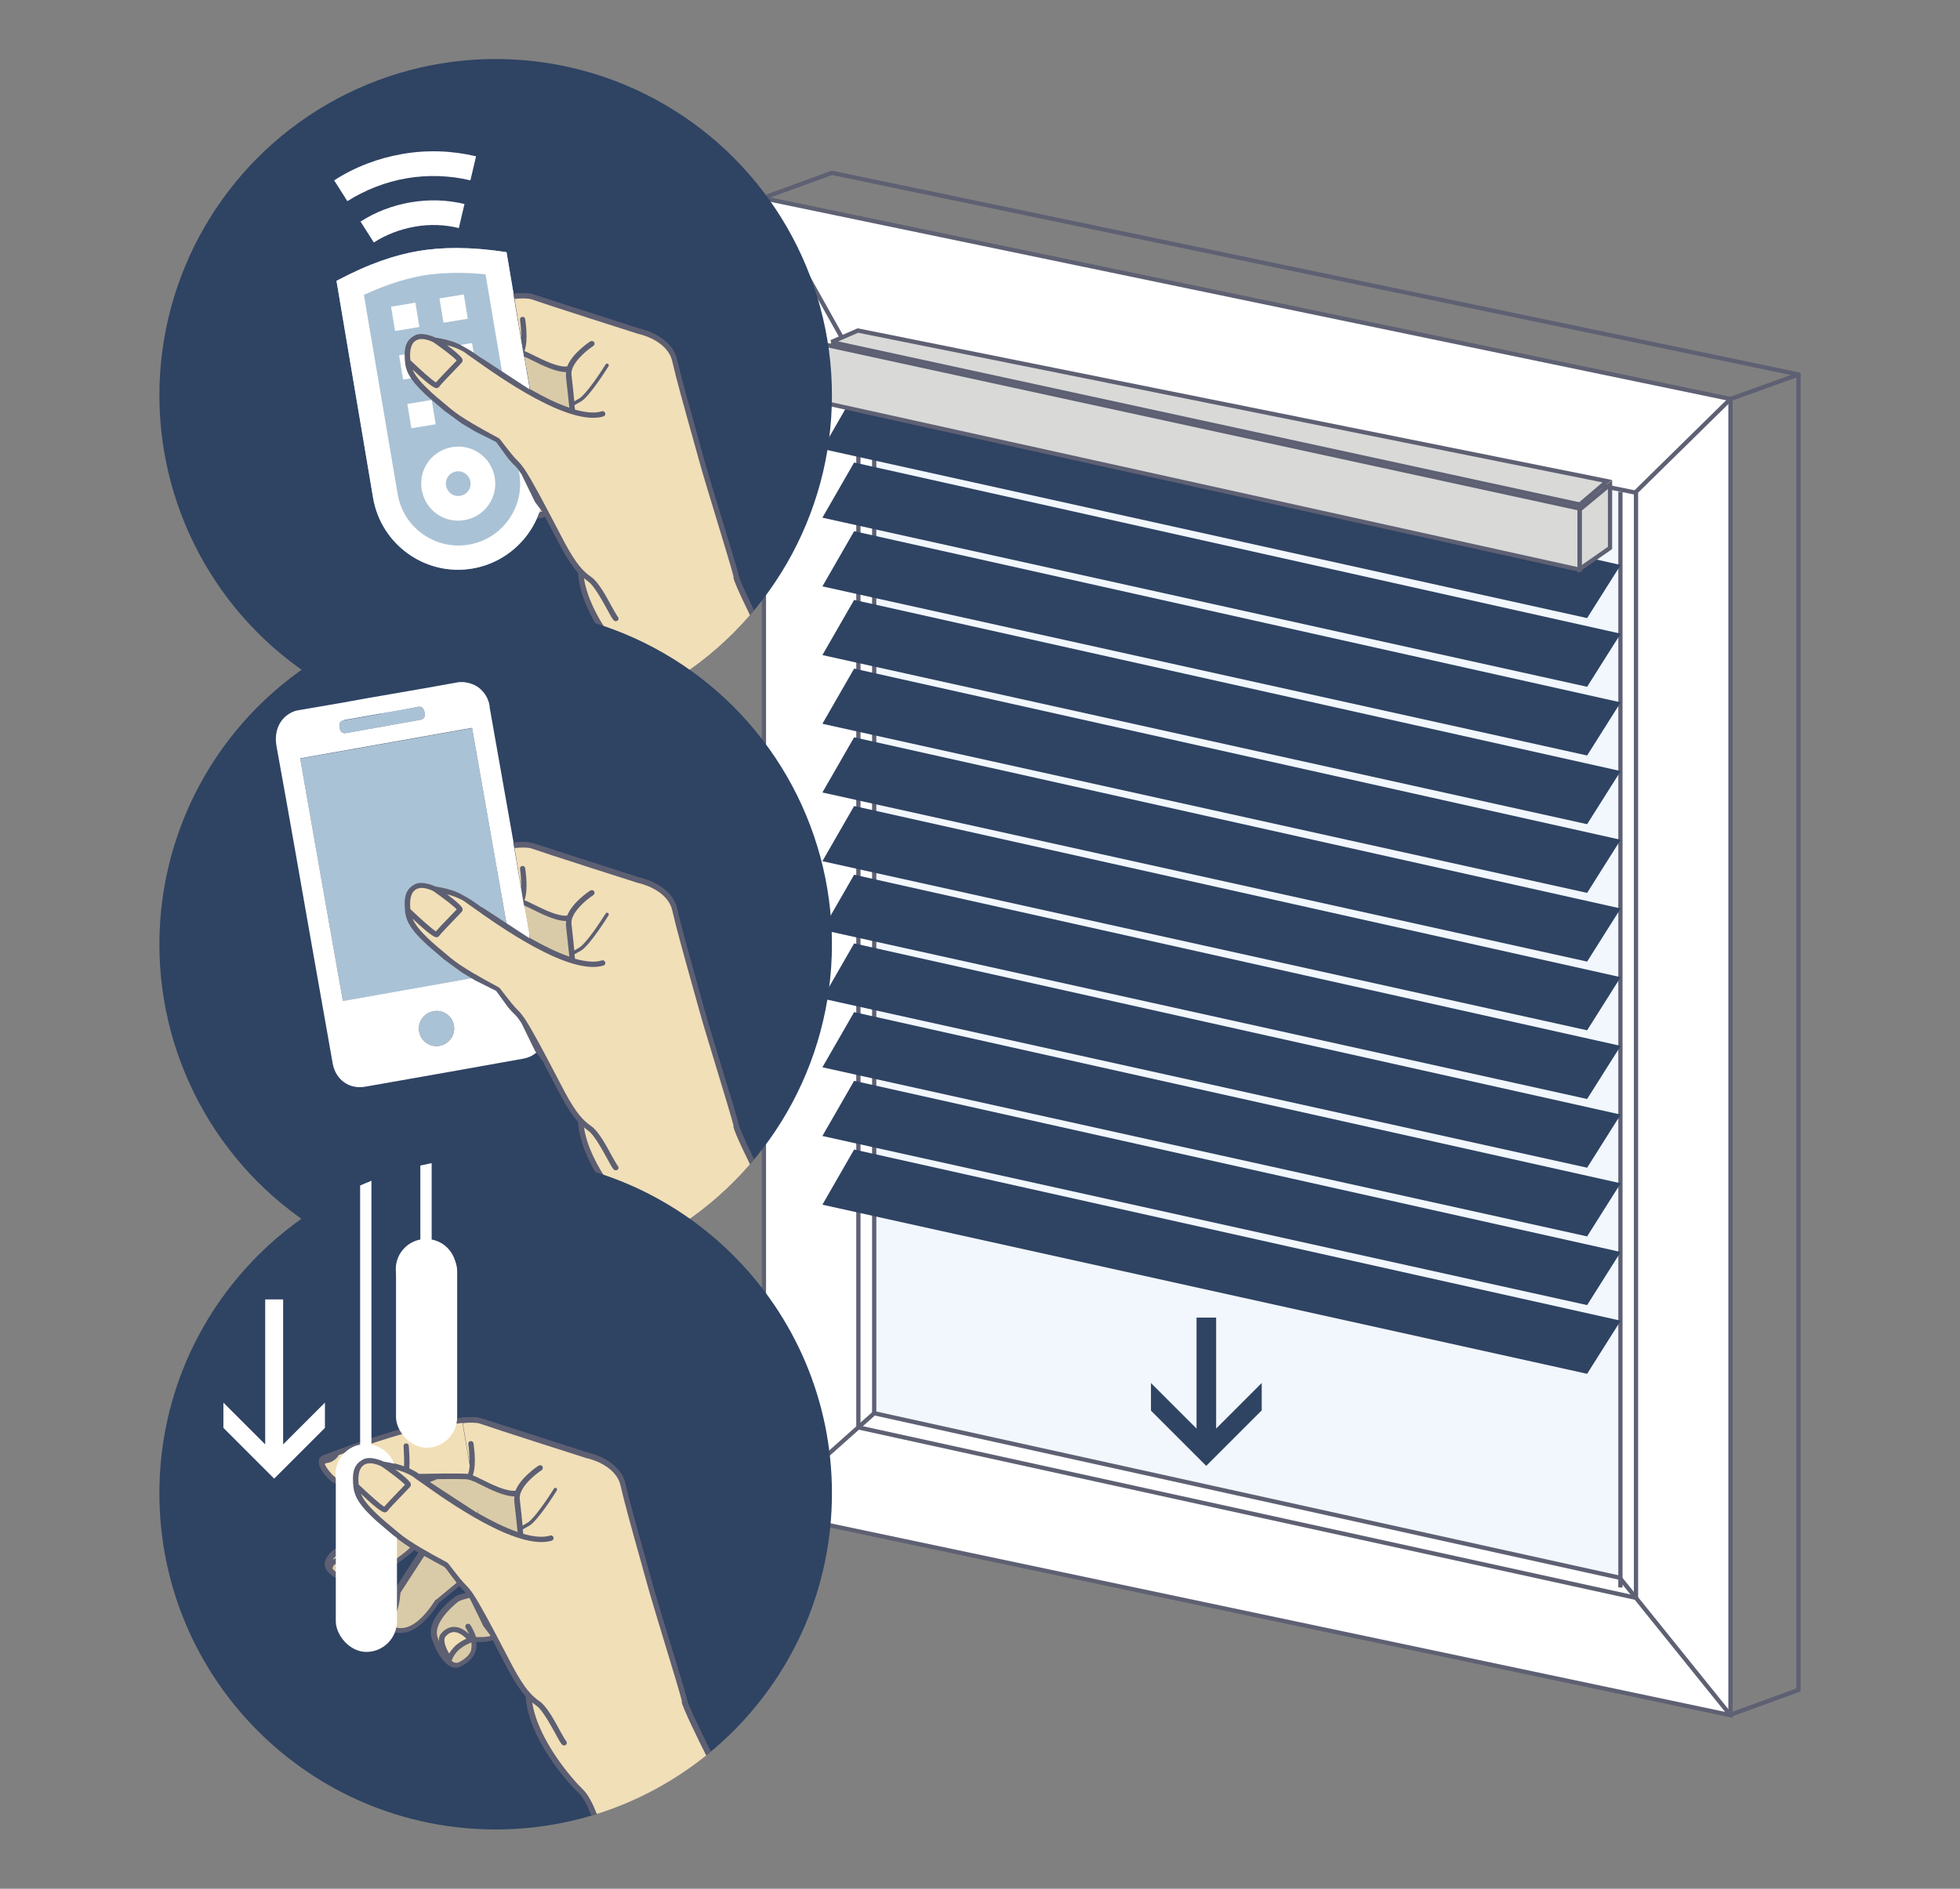 <?xml version="1.0" encoding="UTF-8"?><svg id="Layer_1" xmlns="http://www.w3.org/2000/svg" xmlns:xlink="http://www.w3.org/1999/xlink" viewBox="0 0 83 80"><rect x="0" y="0" width="83" height="80" fill="#808080" stroke="none"/><defs><clipPath id="clippath"><rect x="30.62" y="7.24" width="45.63" height="65.52" style="fill:none;"/></clipPath><clipPath id="clippath-1"><circle cx="20.99" cy="16.74" r="14.24" style="fill:#2f4363;"/></clipPath><clipPath id="clippath-2"><circle cx="20.99" cy="40" r="14.24" style="fill:#2f4363;"/></clipPath><clipPath id="clippath-3"><path d="M20.99,49.01h0c7.87,0,14.24,6.38,14.24,14.24h0c0,7.87-6.38,14.24-14.24,14.24h0c-7.87,0-14.24-6.38-14.24-14.24h0c0-7.87,6.38-14.24,14.24-14.24Z" style="fill:#2f4363;"/></clipPath></defs><g style="clip-path:url(#clippath);"><path d="M73.28,16.9l-40.93-8.5v55.62l40.93,8.63V16.9Z" style="fill:#fff; stroke:#5e6073; stroke-miterlimit:10; stroke-width:.18px;"/><path d="M37.02,38.18v21.68l31.58,6.97V20.75l-31.58-6.28v23.71Z" style="fill:#f1f7fc;"/><path d="M36.35,60.46l32.93,7.22" style="fill:none; stroke:#5e6073; stroke-miterlimit:10; stroke-width:.18px;"/><path d="M37.02,59.86l31.58,6.97" style="fill:none; stroke:#5e6073; stroke-miterlimit:10; stroke-width:.18px;"/><path d="M36.35,14.19v46.26" style="fill:none; stroke:#5e6073; stroke-miterlimit:10; stroke-width:.18px;"/><path d="M37.02,14.38v45.48" style="fill:none; stroke:#5e6073; stroke-miterlimit:10; stroke-width:.18px;"/><path d="M69.28,20.88v46.8" style="fill:none; stroke:#5e6073; stroke-miterlimit:10; stroke-width:.18px;"/><path d="M68.62,20.83v46.41" style="fill:none; stroke:#5e6073; stroke-miterlimit:10; stroke-width:.18px;"/><path d="M68.6,66.84l4.68,5.81" style="fill:none; stroke:#5e6073; stroke-linecap:round; stroke-linejoin:round; stroke-width:.18px;"/><path d="M37.02,59.86l-4.67,4.16" style="fill:none; stroke:#5e6073; stroke-miterlimit:10; stroke-width:.18px;"/><path d="M69.28,20.83l4-3.93" style="fill:none; stroke:#5e6073; stroke-linecap:round; stroke-linejoin:round; stroke-width:.18px;"/><path d="M32.35,8.4l3.3,5.9" style="fill:none; stroke:#5e6073; stroke-miterlimit:10; stroke-width:.18px;"/><path d="M32.35,8.37l2.88-1.05,40.93,8.54-2.88,1.04" style="fill:none; stroke:#5e6073; stroke-linecap:round; stroke-linejoin:round; stroke-width:.18px;"/><path d="M73.28,72.63l2.88-1.05V15.87" style="fill:none; stroke:#5e6073; stroke-linecap:round; stroke-linejoin:round; stroke-width:.18px;"/><path d="M36.35,14.19l32.93,6.68" style="fill:none; stroke:#5e6073; stroke-miterlimit:10; stroke-width:.18px;"/><path d="M53.43,59.75v-1.17l-1.93,1.93v-4.7h-.83v4.7l-1.93-1.93v1.17l2.34,2.34,2.34-2.34Z" style="fill:#2f4363;"/><path d="M34.84,51.03l32.37,7.16,1.42-2.25-32.46-7.25-1.34,2.33Z" style="fill:#2f4363;"/><path d="M34.84,48.12l32.37,7.16,1.42-2.25-32.46-7.25-1.34,2.33Z" style="fill:#2f4363;"/><path d="M34.84,45.21l32.37,7.16,1.42-2.25-32.46-7.25-1.34,2.33Z" style="fill:#2f4363;"/><path d="M34.84,42.3l32.37,7.16,1.42-2.25-32.46-7.25-1.34,2.33Z" style="fill:#2f4363;"/><path d="M34.84,39.39l32.37,7.16,1.42-2.25-32.46-7.25-1.34,2.33Z" style="fill:#2f4363;"/><path d="M34.84,36.48l32.37,7.16,1.42-2.25-32.46-7.25-1.34,2.33Z" style="fill:#2f4363;"/><path d="M34.84,33.57l32.37,7.16,1.42-2.25-32.46-7.25-1.34,2.33Z" style="fill:#2f4363;"/><path d="M34.84,30.66l32.37,7.16,1.42-2.25-32.46-7.25-1.34,2.33Z" style="fill:#2f4363;"/><path d="M34.84,27.75l32.37,7.16,1.42-2.25-32.46-7.25-1.34,2.33Z" style="fill:#2f4363;"/><path d="M34.84,24.84l32.37,7.16,1.42-2.25-32.46-7.25-1.34,2.33Z" style="fill:#2f4363;"/><path d="M34.84,21.93l32.37,7.16,1.42-2.25-32.46-7.25-1.34,2.33Z" style="fill:#2f4363;"/><path d="M34.84,19.02l32.37,7.16,1.42-2.25-32.46-7.25-1.34,2.33Z" style="fill:#2f4363;"/><path d="M34.99,17.08v-2.47l31.9,6.93v2.59l-31.9-7.05Z" style="fill:#d9d9d8; stroke:#5e6073; stroke-width:.18px;"/><path d="M35.2,14.49l1.13-.49,31.73,6.38-1.16.99-31.7-6.88Z" style="fill:#d9d9d8; stroke:#5e6073; stroke-width:.18px;"/><path d="M66.9,24.09v-2.51l1.28-1.06v2.69l-1.28.89Z" style="fill:#d9d9d8; stroke:#5e6073; stroke-width:.18px;"/></g><circle cx="20.99" cy="16.74" r="14.24" style="fill:#2f4363;"/><g style="clip-path:url(#clippath-1);"><path d="M16.7,18.07c-.15.18-.3.32-.37.35-.02,0-.03.01-.05.02.1-.13.26-.26.43-.37Z" style="fill:#f1dfb8;"/><path d="M18.1,18.96c-1.07.63-1.71,0-1.83-.13,0-.05.02-.16.13-.2.26-.08.76-.76.87-.91l.89-.9c.2.18.41.36.6.52.06.05.13.1.18.15.17.14.39.29.62.44-.16.16-.58.51-1.47,1.03Z" style="fill:#dacba8;"/><path d="M18.83,20.3c-.04.17-.08.31-.13.34-.02.02-.04.03-.06.05.04-.1.1-.23.19-.39Z" style="fill:#f1dfb8;"/><path d="M20.64,20.13s-.02.02-.02.03c-.48.75-.97,1.16-1.41,1.18-.37.02-.59-.24-.59-.25,0,0,0,0,0,0,0,0,0,0,0,0,.04-.06.13-.17.24-.25.2-.15.27-.77.29-1,.26-.4.82-1.27,1.01-1.56.27.16.52.29.68.38.09.05.17.09.18.1.03.02.12.14.2.25.09.12.2.26.32.4l-.88.73Z" style="fill:#dacba8;"/><path d="M21.05,21.71s.13-.19.35-.2c0,0,.01,0,.02,0,.16,0,.34.1.52.28-.14.06-.35.18-.51.34-.1.11-.17.2-.22.29-.14-.24-.27-.56-.16-.71Z" style="fill:#f1dfb8;"/><path d="M22.16,22.25c-.06.21-.23.38-.53.54-.06.03-.13.03-.21,0-.03-.02-.07-.04-.1-.06,0-.01.02-.02.02-.04,0,0,.05-.18.25-.39.22-.22.57-.35.57-.35,0,0,0,0,0,0,.02.11.01.21-.01.3Z" style="fill:#dacba8;"/><path d="M22.41,21.72s-.04,0-.06,0c-.05-.16-.13-.33-.24-.51-.03-.05-.1-.07-.16-.04-.05.03-.07.1-.04.16.06.1.11.19.15.27-.23-.22-.45-.32-.68-.31-.33.02-.51.29-.52.29-.07.09-.09.2-.08.32-.03-.07-.05-.14-.07-.21-.16-.56.62-1.27.9-1.48.08-.05.3-.11.46-.15.25.38.59,1.02.9,1.61-.17.06-.45.05-.58.05Z" style="fill:#dacba8;"/><path d="M14.25,11.9l1.55,9.19c.34,1.99,2.23,3.33,4.21,2.99s3.33-2.23,2.99-4.21l-1.55-9.19c-1.57-.24-2.76-.21-3.72-.05s-2.08.52-3.49,1.27Z" style="fill:#aac2d5;"/><path d="M14.25,11.9l1.55,9.19c.34,1.99,2.23,3.33,4.21,2.99s3.33-2.23,2.99-4.21l-1.55-9.19c-1.57-.24-2.76-.21-3.72-.05s-2.08.52-3.49,1.27ZM15.41,12.49c.5-.23,1.49-.65,2.51-.82s2.09-.11,2.64-.05l1.43,8.44c.24,1.42-.72,2.77-2.14,3.01s-2.77-.72-3.01-2.14l-1.43-8.44Z" style="fill:#fff;"/><path d="M20.16,6.62c-1.02-.24-2.07-.28-3.11-.1s-2.02.55-2.9,1.12l.56.88c.76-.48,1.63-.82,2.52-.97s1.82-.12,2.69.09l.24-1.02Z" style="fill:#fff;"/><path d="M15.27,9.39l.56.88c.53-.34,1.12-.56,1.74-.67s1.25-.09,1.86.06l.24-1.02c-.75-.18-1.52-.2-2.28-.07s-1.48.4-2.13.82Z" style="fill:#fff;"/><path d="M19.67,22.03c.85-.14,1.43-.95,1.28-1.81s-.95-1.43-1.81-1.28-1.43.95-1.28,1.81.95,1.43,1.81,1.28ZM19.32,19.97c.28-.05.55.14.6.43s-.14.55-.43.6-.55-.14-.6-.43.14-.55.43-.6Z" style="fill:#fff;"/><path d="M16.56,12.99l1.03-.17.17,1.03-1.03.17-.17-1.03Z" style="fill:#fff;"/><path d="M18.61,12.64l1.03-.17.17,1.03-1.03.17-.17-1.03Z" style="fill:#fff;"/><path d="M16.9,15.05l1.03-.17.17,1.03-1.03.17-.17-1.03Z" style="fill:#fff;"/><path d="M18.96,14.7l1.03-.17.17,1.03-1.03.17-.17-1.03Z" style="fill:#fff;"/><path d="M17.25,17.11l1.03-.17.17,1.03-1.03.17-.17-1.03Z" style="fill:#fff;"/><path d="M19.31,16.76l1.03-.17.17,1.03-1.03.17-.17-1.03Z" style="fill:#fff;"/><path d="M33.73,29.39c-.8-1.52-2.33-4.53-2.44-4.99-.07-.32-.4-1.37-.74-2.49-.29-.95-.59-1.94-.71-2.37-.08-.29-.2-.72-.34-1.23-.3-1.07-.67-2.39-.82-3.06-.22-1.01-1.47-1.31-1.58-1.33-.17-.05-4.01-1.29-4.53-1.46-.19-.06-.49-.06-.83-.03v.03s.45,2.65.45,2.65l.23.11v1.27l-1.99-1.3-.06-.03-.4-.28s-.46-.28-.62-.34c-.16-.07-.26-.1-.46-.15-.19-.05-.45-.09-.45-.09,0,0-.55-.27-.88-.09-.33.18-.45.45-.42.97l.02.23c.02.1.03.17.04.18.09.36.41.73.78,1.08l.16.15.68.58.74.54.2.12.37.22.88.44.51.7.15.17c.06.06.11.12.17.17.03.03.06.07.1.12l.14.2.58,1.19.32.42-.13.03-.1.24c.11,0,.23-.03.33-.07.08.15.15.29.22.42.18.34.33.63.44.84.28.52.51.86.74,1.12,0,0,0,.02,0,.03.12,1.71,1.69,3.54,2.23,4.04.43.4.76,1.61.76,1.63.01.05.06.08.11.08,0,0,.02,0,.03,0,.05-.01.08-.06.08-.1l5.83-.42s.05.05.09.05c.02,0,.04,0,.05-.01.06-.03.08-.1.05-.15Z" style="fill:#5d5f72;"/><path d="M17.54,14.48c.27-.27.78,0,.82.02.4.28.86.63.98.77-.06.06-.17.18-.28.29-.28.29-.5.52-.6.64-.17-.1-.66-.54-1.08-.94-.03-.26-.02-.6.15-.77Z" style="fill:#f1dfb8;"/><path d="M23.97,15.9s0-.09,0-.14c0,0,0,0-.01,0-.42,0-.99-.28-1.43-.5-.03-.02-.29-.14-.32-.15l.23,1.37c.56.32,1.14.61,1.67.79-.03-.3-.1-.91-.15-1.38Z" style="fill:#dacba8;"/><path d="M31.07,24.45c-.07-.31-.41-1.41-.73-2.47-.29-.96-.59-1.94-.71-2.38-.08-.29-.2-.72-.34-1.22-.3-1.07-.67-2.4-.82-3.07-.2-.9-1.4-1.16-1.41-1.16,0,0,0,0-.01,0-.04-.01-4.01-1.28-4.54-1.47-.15-.05-.42-.05-.72-.02l.28,1.67c0-.3-.02-.63-.05-.78-.01-.06.03-.12.09-.13.06-.01.12.03.13.09,0,.04.15.87-.03,1.36.11.04.24.11.41.19.42.21,1.04.51,1.4.46.22-.56.94-1.04.98-1.06.05-.03.12-.02.16.03.03.05.02.12-.03.16-.28.18-.98.75-.93,1.22.04.36.09.81.12,1.13l.22-.13c.28-.17.9-1.1,1.11-1.44.02-.03.07-.04.1-.02.03.02.04.07.02.1-.03.05-.79,1.27-1.16,1.49l-.28.16c0,.08.02.14.02.19.44.12.83.17,1.14.07.06-.02.12.02.14.08.02.06-.02.12-.08.14-1.46.43-4.42-1.68-5.53-2.47-.17-.12-.29-.2-.35-.25-.22-.14-.5-.24-.74-.3.64.48.66.59.66.63,0,.04,0,.07-.03.1-.03.04-.14.15-.34.36-.22.23-.58.6-.62.67-.02.03-.06.05-.1.06-.05,0-.18.02-1.03-.79.21.5.91,1.08,1.43,1.51.06.05.13.11.18.15.47.4,1.43.92,1.84,1.14.13.07.18.1.2.11.05.03.11.12.25.3.17.22.4.52.61.72.06.06.14.16.23.29,0,0,0,0,0,0,.34.51.85,1.49,1.28,2.31.18.34.33.63.44.84.48.88.76,1.18,1.12,1.43.28.19.62.8.86,1.25.1.18.21.37.24.41.05.04.06.11.02.16-.02.03-.06.04-.09.04-.02,0-.05,0-.07-.02-.06-.04-.12-.15-.3-.48-.22-.4-.56-1.01-.79-1.17-.07-.05-.13-.1-.19-.15.24,1.6,1.73,3.29,2.13,3.67.46.43.79,1.59.82,1.72l5.81-.42c-.23-.44-2.31-4.42-2.44-5.01Z" style="fill:#f1dfb8;"/></g><circle cx="20.99" cy="40" r="14.24" style="fill:#2f4363;"/><g style="clip-path:url(#clippath-2);"><path d="M19.99,30.84c.61,3.43,1.21,6.85,1.81,10.28l-7.28,1.29c-.61-3.43-1.21-6.85-1.81-10.28,2.42-.43,4.84-.86,7.28-1.29Z" style="fill:#aac2d5;"/><path d="M16.14,30.22c.52-.09,1.04-.18,1.56-.28.18-.04.25.09.28.23.04.18-.02.29-.18.32-1.05.19-2.09.37-3.14.56-.16.03-.25-.05-.28-.23-.03-.19.02-.29.19-.31.53-.09,1.06-.19,1.59-.28Z" style="fill:#aac2d5;"/><path d="M18.61,44.3c-.4.07-.79-.2-.86-.6-.08-.4.2-.8.61-.87.4-.07.79.19.86.6.08.4-.2.8-.61.87Z" style="fill:#aac2d5;"/><path d="M20.74,29.95c0-.05-.02-.1-.03-.16-.06-.24-.18-.43-.36-.6-.21-.19-.46-.27-.73-.3-.08,0-.12,0-.18,0l-.16.03-1.23.22-1.21.21-1.27.22-1.11.2-1.16.2-.7.12c-.07.01-.12.03-.17.05,0,0,0,0,0,0-.57.23-.84.81-.72,1.47.52,2.86,1.02,5.72,1.52,8.58.29,1.62.57,3.24.86,4.86.12.68.7,1.1,1.37.98,2.24-.39,4.48-.79,6.71-1.19.17-.03.34-.1.47-.2.42-.3.56-.73.47-1.24-.79-4.49-1.59-8.98-2.38-13.47ZM14.56,30.5c.53-.09,1.06-.19,1.59-.28s1.04-.18,1.55-.28c.18-.04.25.09.28.23.04.18-.02.29-.18.32-1.05.19-2.09.37-3.14.56-.16.03-.25-.05-.28-.23s.02-.29.19-.31ZM18.61,44.3c-.4.07-.79-.2-.86-.6-.08-.4.2-.8.61-.87.4-.07.79.19.86.6.08.4-.2.8-.61.87ZM21.8,41.11l-7.28,1.29c-.61-3.43-1.21-6.85-1.81-10.28l7.28-1.29,1.81,10.28Z" style="fill:#fff;"/><path d="M33.73,52.64c-.8-1.52-2.33-4.53-2.44-4.99-.07-.32-.4-1.37-.74-2.49-.29-.95-.59-1.94-.71-2.37-.08-.29-.2-.72-.34-1.23-.3-1.07-.67-2.39-.82-3.06-.22-1.01-1.47-1.31-1.58-1.33-.17-.05-4.01-1.29-4.53-1.46-.19-.06-.49-.06-.83-.03v.03s.45,2.65.45,2.65l.23.11v1.27l-1.99-1.3-.06-.03-.4-.28s-.46-.28-.62-.34c-.16-.07-.26-.1-.46-.15-.19-.05-.45-.09-.45-.09,0,0-.55-.27-.88-.09-.33.18-.45.45-.42.97l.02.23c.02.1.03.17.04.18.09.36.41.73.78,1.08l.16.15.68.58.74.54.2.12.37.22.88.44.51.7.15.17c.06.06.11.12.17.17.03.03.06.07.1.12l.14.2.58,1.19.32.42s.05.07.1.2c.08.15.15.29.22.42.18.34.33.63.44.84.28.52.51.86.74,1.12,0,0,0,.02,0,.03.12,1.71,1.69,3.54,2.23,4.04.43.4.76,1.61.76,1.63.01.05.06.08.11.08,0,0,.02,0,.03,0,.05-.01.08-.06.08-.1l5.83-.42s.05.05.09.05c.02,0,.04,0,.05-.01.06-.03.08-.1.05-.15Z" style="fill:#5d5f72;"/><path d="M17.54,37.73c.27-.27.78,0,.82.02.4.28.86.63.98.77-.06.06-.17.18-.28.29-.28.29-.5.52-.6.64-.17-.1-.66-.54-1.08-.94-.03-.26-.02-.6.15-.77Z" style="fill:#f1dfb8;"/><path d="M23.97,39.15s0-.09,0-.14c0,0,0,0-.01,0-.42,0-.99-.28-1.43-.5-.03-.02-.29-.14-.32-.15l.23,1.37c.56.32,1.14.61,1.67.79-.03-.3-.1-.91-.15-1.38Z" style="fill:#dacba8;"/><path d="M31.07,47.71c-.07-.31-.41-1.41-.73-2.47-.29-.96-.59-1.94-.71-2.38-.08-.29-.2-.72-.34-1.22-.3-1.07-.67-2.4-.82-3.07-.2-.9-1.4-1.16-1.41-1.16,0,0,0,0-.01,0-.04-.01-4.01-1.28-4.54-1.47-.15-.05-.42-.05-.72-.02l.28,1.67c0-.3-.02-.63-.05-.78-.01-.06.03-.12.09-.13.06-.01.12.03.13.09,0,.04.15.87-.03,1.36.11.04.24.11.41.19.42.21,1.04.51,1.4.46.22-.56.94-1.04.98-1.06.05-.03.12-.02.16.03.03.05.02.12-.03.16-.28.18-.98.75-.93,1.22.04.36.09.81.12,1.13l.22-.13c.28-.17.9-1.1,1.11-1.44.02-.03.07-.04.1-.02.03.02.04.07.02.1-.03.05-.79,1.27-1.16,1.49l-.28.16c0,.08.02.14.02.19.44.12.83.17,1.14.07.06-.02.12.02.14.08.02.06-.02.12-.08.14-1.46.43-4.42-1.68-5.53-2.47-.17-.12-.29-.2-.35-.25-.22-.14-.5-.24-.74-.3.64.48.66.59.66.63,0,.04,0,.07-.03.1-.03.04-.14.15-.34.36-.22.23-.58.6-.62.67-.02.03-.06.05-.1.06-.05,0-.18.02-1.03-.79.21.5.91,1.08,1.43,1.51.06.05.13.11.18.15.47.4,1.43.92,1.84,1.14.13.07.18.1.2.11.05.03.11.12.25.3.17.22.4.52.61.72.06.06.14.16.23.29,0,0,0,0,0,0,.34.51.85,1.49,1.28,2.31.18.34.33.63.44.84.48.88.76,1.18,1.12,1.43.28.19.62.8.86,1.25.1.18.21.37.24.41.05.04.06.11.02.16-.02.03-.06.04-.09.04-.02,0-.05,0-.07-.02-.06-.04-.12-.15-.3-.48-.22-.4-.56-1.01-.79-1.17-.07-.05-.13-.1-.19-.15.24,1.6,1.73,3.29,2.13,3.67.46.43.79,1.59.82,1.72l5.81-.42c-.23-.44-2.31-4.42-2.44-5.01Z" style="fill:#f1dfb8;"/></g><path d="M20.99,49.01h0c7.87,0,14.24,6.38,14.24,14.24h0c0,7.87-6.38,14.24-14.24,14.24h0c-7.87,0-14.24-6.38-14.24-14.24h0c0-7.87,6.38-14.24,14.24-14.24Z" style="fill:#2f4363;"/><g style="clip-path:url(#clippath-3);"><path d="M13.76,60.48v-1.07l-1.77,1.77v-6.14h-.76v6.14l-1.77-1.77v1.07l2.15,2.15,2.15-2.15Z" style="fill:#fff;"/><path d="M31.53,77.01c-.8-1.52-2.33-4.53-2.44-4.99-.07-.32-.4-1.37-.74-2.49-.29-.95-.59-1.94-.71-2.37-.08-.29-.2-.72-.34-1.23-.3-1.07-.67-2.39-.82-3.06-.22-1.01-1.47-1.31-1.58-1.33-.17-.05-4.01-1.29-4.53-1.46-.46-.16-1.56.06-2.43.24-.19.04-.37.08-.52.1-.82.15-3.42,1.08-3.75,1.23-.1.04-.16.12-.17.22-.01.07,0,.16.04.24,0,0,0,0,0,0,0,0,0,.01,0,.02.1.23.32.47.47.6.25.21.75.25.95.26.02.1.03.17.04.18.09.36.41.73.78,1.08l-.95.96c-.16.08-.96.47-1.07.93-.03.13,0,.26.08.38,0,0,0,0,0,0,0,0,0,0,0,.01,0,0,.41.52,1.14.52.29,0,.63-.08,1.01-.3.99-.58,1.41-.95,1.56-1.1.06.04.12.07.17.1-.23.36-1.03,1.6-1.12,1.74v.02c-.36.55-.51.93-.45,1.17,0,0,0,.02,0,.03.02.05.04.09.07.13.04.05.3.33.73.33.02,0,.03,0,.05,0,.52-.03,1.05-.45,1.58-1.27l.87-.72c.06.06.11.12.17.17.03.03.06.07.1.12-.15.04-.36.09-.46.17-.01,0-1.23.89-.99,1.72.14.48.46,1.08.84,1.24.07.03.13.04.2.04.07,0,.14-.02.2-.05.35-.18.56-.4.64-.68.03-.11.04-.23.02-.36.06,0,.13,0,.2,0,.16,0,.34-.02.49-.08.08.15.15.29.22.42.18.34.33.63.44.84.28.52.51.86.74,1.12,0,0,0,.02,0,.03.12,1.71,1.69,3.54,2.23,4.04.43.4.76,1.61.76,1.63.01.05.06.08.11.08,0,0,.02,0,.03,0,.05-.01.08-.06.08-.1l5.83-.42s.05.05.09.05c.02,0,.04,0,.05-.01.06-.03.08-.1.05-.15Z" style="fill:#5d5f72;"/><path d="M15.35,62.1c.27-.27.78,0,.82.02.4.28.86.63.98.77-.06.06-.17.18-.28.29-.28.29-.5.52-.6.64-.17-.1-.66-.54-1.08-.94-.03-.26-.02-.6.15-.77Z" style="fill:#f1dfb8;"/><path d="M14.51,65.69c-.15.18-.3.32-.37.35-.02,0-.03.01-.05.02.1-.13.26-.26.43-.37Z" style="fill:#f1dfb8;"/><path d="M15.91,66.58c-1.07.63-1.71,0-1.83-.13,0-.05.02-.16.13-.2.26-.08.76-.76.87-.91l.89-.9c.2.18.41.36.6.52.06.05.13.1.18.15.17.14.39.29.62.44-.16.16-.58.51-1.47,1.03Z" style="fill:#dacba8;"/><path d="M16.64,67.92c-.04.17-.08.31-.13.34-.02.02-.04.03-.06.05.04-.1.1-.23.19-.39Z" style="fill:#f1dfb8;"/><path d="M18.45,67.75s-.02.02-.02.03c-.48.75-.97,1.16-1.41,1.18-.37.02-.59-.24-.59-.25,0,0,0,0,0,0,0,0,0,0,0,0,.04-.06.13-.17.24-.25.2-.15.27-.77.29-1,.26-.4.82-1.27,1.01-1.56.27.16.52.29.68.38.09.05.17.09.18.1.03.02.12.14.2.25.09.12.2.26.32.4l-.88.73Z" style="fill:#dacba8;"/><path d="M18.86,69.33s.13-.19.35-.2c0,0,.01,0,.02,0,.16,0,.34.1.52.28-.14.06-.35.18-.51.34-.1.11-.17.2-.22.29-.14-.24-.27-.56-.16-.71Z" style="fill:#f1dfb8;"/><path d="M19.96,69.87c-.06.21-.23.38-.53.54-.06.03-.13.03-.21,0-.03-.02-.07-.04-.1-.06,0-.01.02-.02.02-.04,0,0,.05-.18.25-.39.22-.22.57-.35.57-.35,0,0,0,0,0,0,.02.11.01.21-.01.3Z" style="fill:#dacba8;"/><path d="M20.22,69.34s-.04,0-.06,0c-.05-.16-.13-.33-.24-.51-.03-.05-.1-.07-.16-.04-.05.03-.07.1-.04.16.06.1.11.19.15.27-.23-.22-.45-.32-.68-.31-.33.02-.51.29-.52.29-.07.09-.09.2-.08.32-.03-.07-.05-.14-.07-.21-.16-.56.62-1.27.9-1.48.08-.05.3-.11.46-.15.25.38.59,1.02.9,1.61-.17.06-.45.05-.58.05Z" style="fill:#dacba8;"/><path d="M24.69,75.78c-.41-.38-1.9-2.06-2.13-3.67.06.05.12.1.19.15.24.16.57.77.79,1.17.18.32.24.43.3.48.02.02.05.02.07.02.03,0,.07-.01.09-.04.04-.05.03-.12-.02-.16-.03-.03-.15-.23-.24-.41-.25-.44-.58-1.05-.86-1.25-.35-.24-.63-.54-1.12-1.43-.12-.21-.27-.5-.44-.84-.43-.82-.94-1.8-1.28-2.31,0,0,0,0,0,0-.09-.13-.17-.24-.23-.29-.22-.2-.45-.5-.61-.72-.14-.18-.2-.27-.25-.3-.02-.01-.07-.04-.2-.11-.41-.22-1.37-.74-1.84-1.14-.06-.05-.12-.1-.18-.15-.52-.43-1.21-1.01-1.43-1.51.85.8.99.79,1.03.79.04,0,.07-.03.1-.06.04-.06.4-.44.62-.67.19-.2.31-.32.34-.36.02-.03.03-.06.03-.1,0-.04-.02-.15-.66-.63.24.07.52.17.74.3.06.04.18.13.35.25,1.11.79,4.07,2.9,5.53,2.47.06-.02.09-.08.08-.14-.02-.06-.08-.09-.14-.08-.31.09-.7.05-1.14-.07,0-.05-.01-.11-.02-.19l.28-.16c.37-.22,1.13-1.44,1.16-1.49.02-.03.01-.08-.02-.1-.03-.02-.08-.01-.1.02-.21.34-.83,1.28-1.11,1.44l-.22.13c-.03-.32-.08-.77-.12-1.13-.05-.47.66-1.04.93-1.22.05-.03.07-.1.03-.16-.03-.05-.1-.07-.16-.03-.04.02-.76.5-.98,1.06-.35.05-.98-.26-1.4-.47-.17-.08-.3-.15-.41-.19.17-.49.03-1.32.03-1.36-.01-.06-.07-.1-.13-.09-.06.01-.1.07-.09.13.04.24.11.92-.03,1.27-.43-.04-1.83,0-2.08,0-.05-.04-.1-.07-.13-.09-.09-.05-.18-.1-.28-.15.03-.23,0-.67-.02-.95,0-.06-.06-.11-.12-.1-.06,0-.11.06-.1.12.02.31.03.67.02.85-.38-.14-.75-.2-.84-.21-.12-.06-.71-.34-1.08.03-.21.21-.24.57-.23.84-.23-.02-.61-.07-.78-.21-.17-.14-.34-.36-.42-.52,0,0,0,0,0,0,0,0,0-.03,0-.04,0-.01.03-.03.08-.03.25-.03.43-.2.51-.34.89-.33,2.51-.88,3.12-.99.15-.03.34-.07.53-.1.81-.16,1.91-.39,2.32-.25.53.18,4.5,1.45,4.54,1.47,0,0,0,0,.01,0,.01,0,1.21.27,1.41,1.16.15.67.52,2,.82,3.07.14.5.26.93.34,1.22.12.43.42,1.42.71,2.38.32,1.06.66,2.16.73,2.47.13.58,2.21,4.57,2.44,5.01l-5.81.42c-.03-.13-.36-1.29-.82-1.72Z" style="fill:#f1dfb8;"/><path d="M21.92,64.9c-1.31-.45-2.9-1.53-3.73-2.12l.33-.13c.56,0,1.18-.01,1.32.02.08.01.28.11.48.21.43.21,1.01.5,1.43.5,0,0,0,0,.01,0,0,.05,0,.09,0,.14.05.47.12,1.08.15,1.38Z" style="fill:#dacba8;"/><path d="M16.76,53.76c0,.71.57,1.28,1.28,1.28s1.28-.57,1.28-1.28-.57-1.28-1.28-1.28-1.28.57-1.28,1.28ZM17.8,26.38v27.37h.48v-27.37h-.48Z" style="fill:#fff;"/><path d="M15.03,63.19s-.02-.08-.04-.18l-.02-.23c-.02-.28.01-.63.23-.84.37-.37.96-.09,1.08-.03.05,0,.22.04.41.09-.15-.41-.52-.72-.96-.81V23.05h-.48v38.14c-.59.11-1.04.63-1.04,1.25s.47,1.16,1.08,1.26c-.13-.17-.22-.34-.26-.51Z" style="fill:#fff;"/><rect x="14.22" y="61.18" width="2.59" height="8.79" rx="1.3" ry="1.3" style="fill:#fff;"/><rect x="16.77" y="52.53" width="2.59" height="8.79" rx="1.3" ry="1.3" style="fill:#fff;"/><path d="M31.54,77c-.8-1.52-2.33-4.53-2.44-4.99-.07-.32-.4-1.37-.74-2.49-.29-.95-.59-1.94-.71-2.37-.08-.29-.2-.72-.34-1.23-.3-1.07-.67-2.39-.82-3.06-.22-1.01-1.47-1.31-1.58-1.33-.17-.05-4.01-1.29-4.53-1.46-.19-.06-.49-.06-.83-.03v.03s.45,2.65.45,2.65l.23.11v1.27l-1.99-1.3-.06-.03-.4-.28s-.46-.28-.62-.34c-.16-.07-.26-.1-.46-.15-.19-.05-.45-.09-.45-.09,0,0-.55-.27-.88-.09-.33.18-.45.45-.42.97l.02.23c.02.1.03.17.04.18.09.36.41.73.78,1.08l.16.15.68.58.74.54.2.12.37.22.88.44.51.7.15.17c.06.06.11.12.17.17.03.03.06.07.1.12l.14.2.58,1.19.32.42s.05.07.1.2c.08.15.15.29.22.42.18.34.33.63.44.84.28.52.51.86.74,1.12,0,0,0,.02,0,.03.12,1.71,1.69,3.54,2.23,4.04.43.4.76,1.61.76,1.63.01.05.06.08.11.08,0,0,.02,0,.03,0,.05-.01.08-.06.08-.1l5.83-.42s.05.05.09.05c.02,0,.04,0,.05-.01.06-.03.08-.1.05-.15Z" style="fill:#5d5f72;"/><path d="M15.35,62.1c.27-.27.78,0,.82.02.4.28.86.63.98.77-.06.06-.17.18-.28.29-.28.29-.5.52-.6.64-.17-.1-.66-.54-1.08-.94-.03-.26-.02-.6.15-.77Z" style="fill:#f1dfb8;"/><path d="M21.78,63.52s0-.09,0-.14c0,0,0,0-.01,0-.42,0-.99-.28-1.43-.5-.03-.02-.29-.14-.32-.15l.23,1.37c.56.32,1.14.61,1.67.79-.03-.3-.1-.91-.15-1.38Z" style="fill:#dacba8;"/><path d="M28.88,72.07c-.07-.31-.41-1.41-.73-2.47-.29-.96-.59-1.94-.71-2.38-.08-.29-.2-.72-.34-1.22-.3-1.07-.67-2.4-.82-3.07-.2-.9-1.4-1.16-1.41-1.16,0,0,0,0-.01,0-.04-.01-4.01-1.28-4.54-1.47-.15-.05-.42-.05-.72-.02l.28,1.67c0-.3-.02-.63-.05-.78-.01-.06.03-.12.09-.13.06-.01.12.03.13.09,0,.04.15.87-.03,1.36.11.04.24.11.41.19.42.21,1.04.51,1.4.46.22-.56.94-1.04.98-1.06.05-.03.12-.02.16.03.03.05.02.12-.03.16-.28.18-.98.75-.93,1.22.04.36.09.81.12,1.13l.22-.13c.28-.17.9-1.1,1.11-1.44.02-.03.07-.04.1-.02.03.02.04.07.02.1-.03.05-.79,1.27-1.16,1.49l-.28.16c0,.08.02.14.02.19.44.12.83.17,1.14.07.06-.02.12.02.14.08.02.06-.02.12-.08.14-1.46.43-4.42-1.68-5.53-2.47-.17-.12-.29-.2-.35-.25-.22-.14-.5-.24-.74-.3.64.48.66.59.66.63,0,.04,0,.07-.03.1-.03.04-.14.15-.34.36-.22.23-.58.6-.62.67-.02.03-.06.05-.1.06-.05,0-.18.02-1.03-.79.21.5.91,1.08,1.43,1.51.06.05.13.11.18.15.47.4,1.43.92,1.84,1.14.13.07.18.1.2.11.05.03.11.12.25.3.17.22.4.52.61.72.06.06.14.16.23.29,0,0,0,0,0,0,.34.51.85,1.49,1.28,2.31.18.34.33.63.44.84.48.88.76,1.18,1.12,1.43.28.19.62.8.86,1.25.1.18.21.37.24.41.05.04.06.11.02.16-.02.03-.06.04-.09.04-.02,0-.05,0-.07-.02-.06-.04-.12-.15-.3-.48-.22-.4-.56-1.01-.79-1.17-.07-.05-.13-.1-.19-.15.24,1.6,1.73,3.29,2.13,3.67.46.43.79,1.59.82,1.72l5.81-.42c-.23-.44-2.31-4.42-2.44-5.01Z" style="fill:#f1dfb8;"/></g></svg>